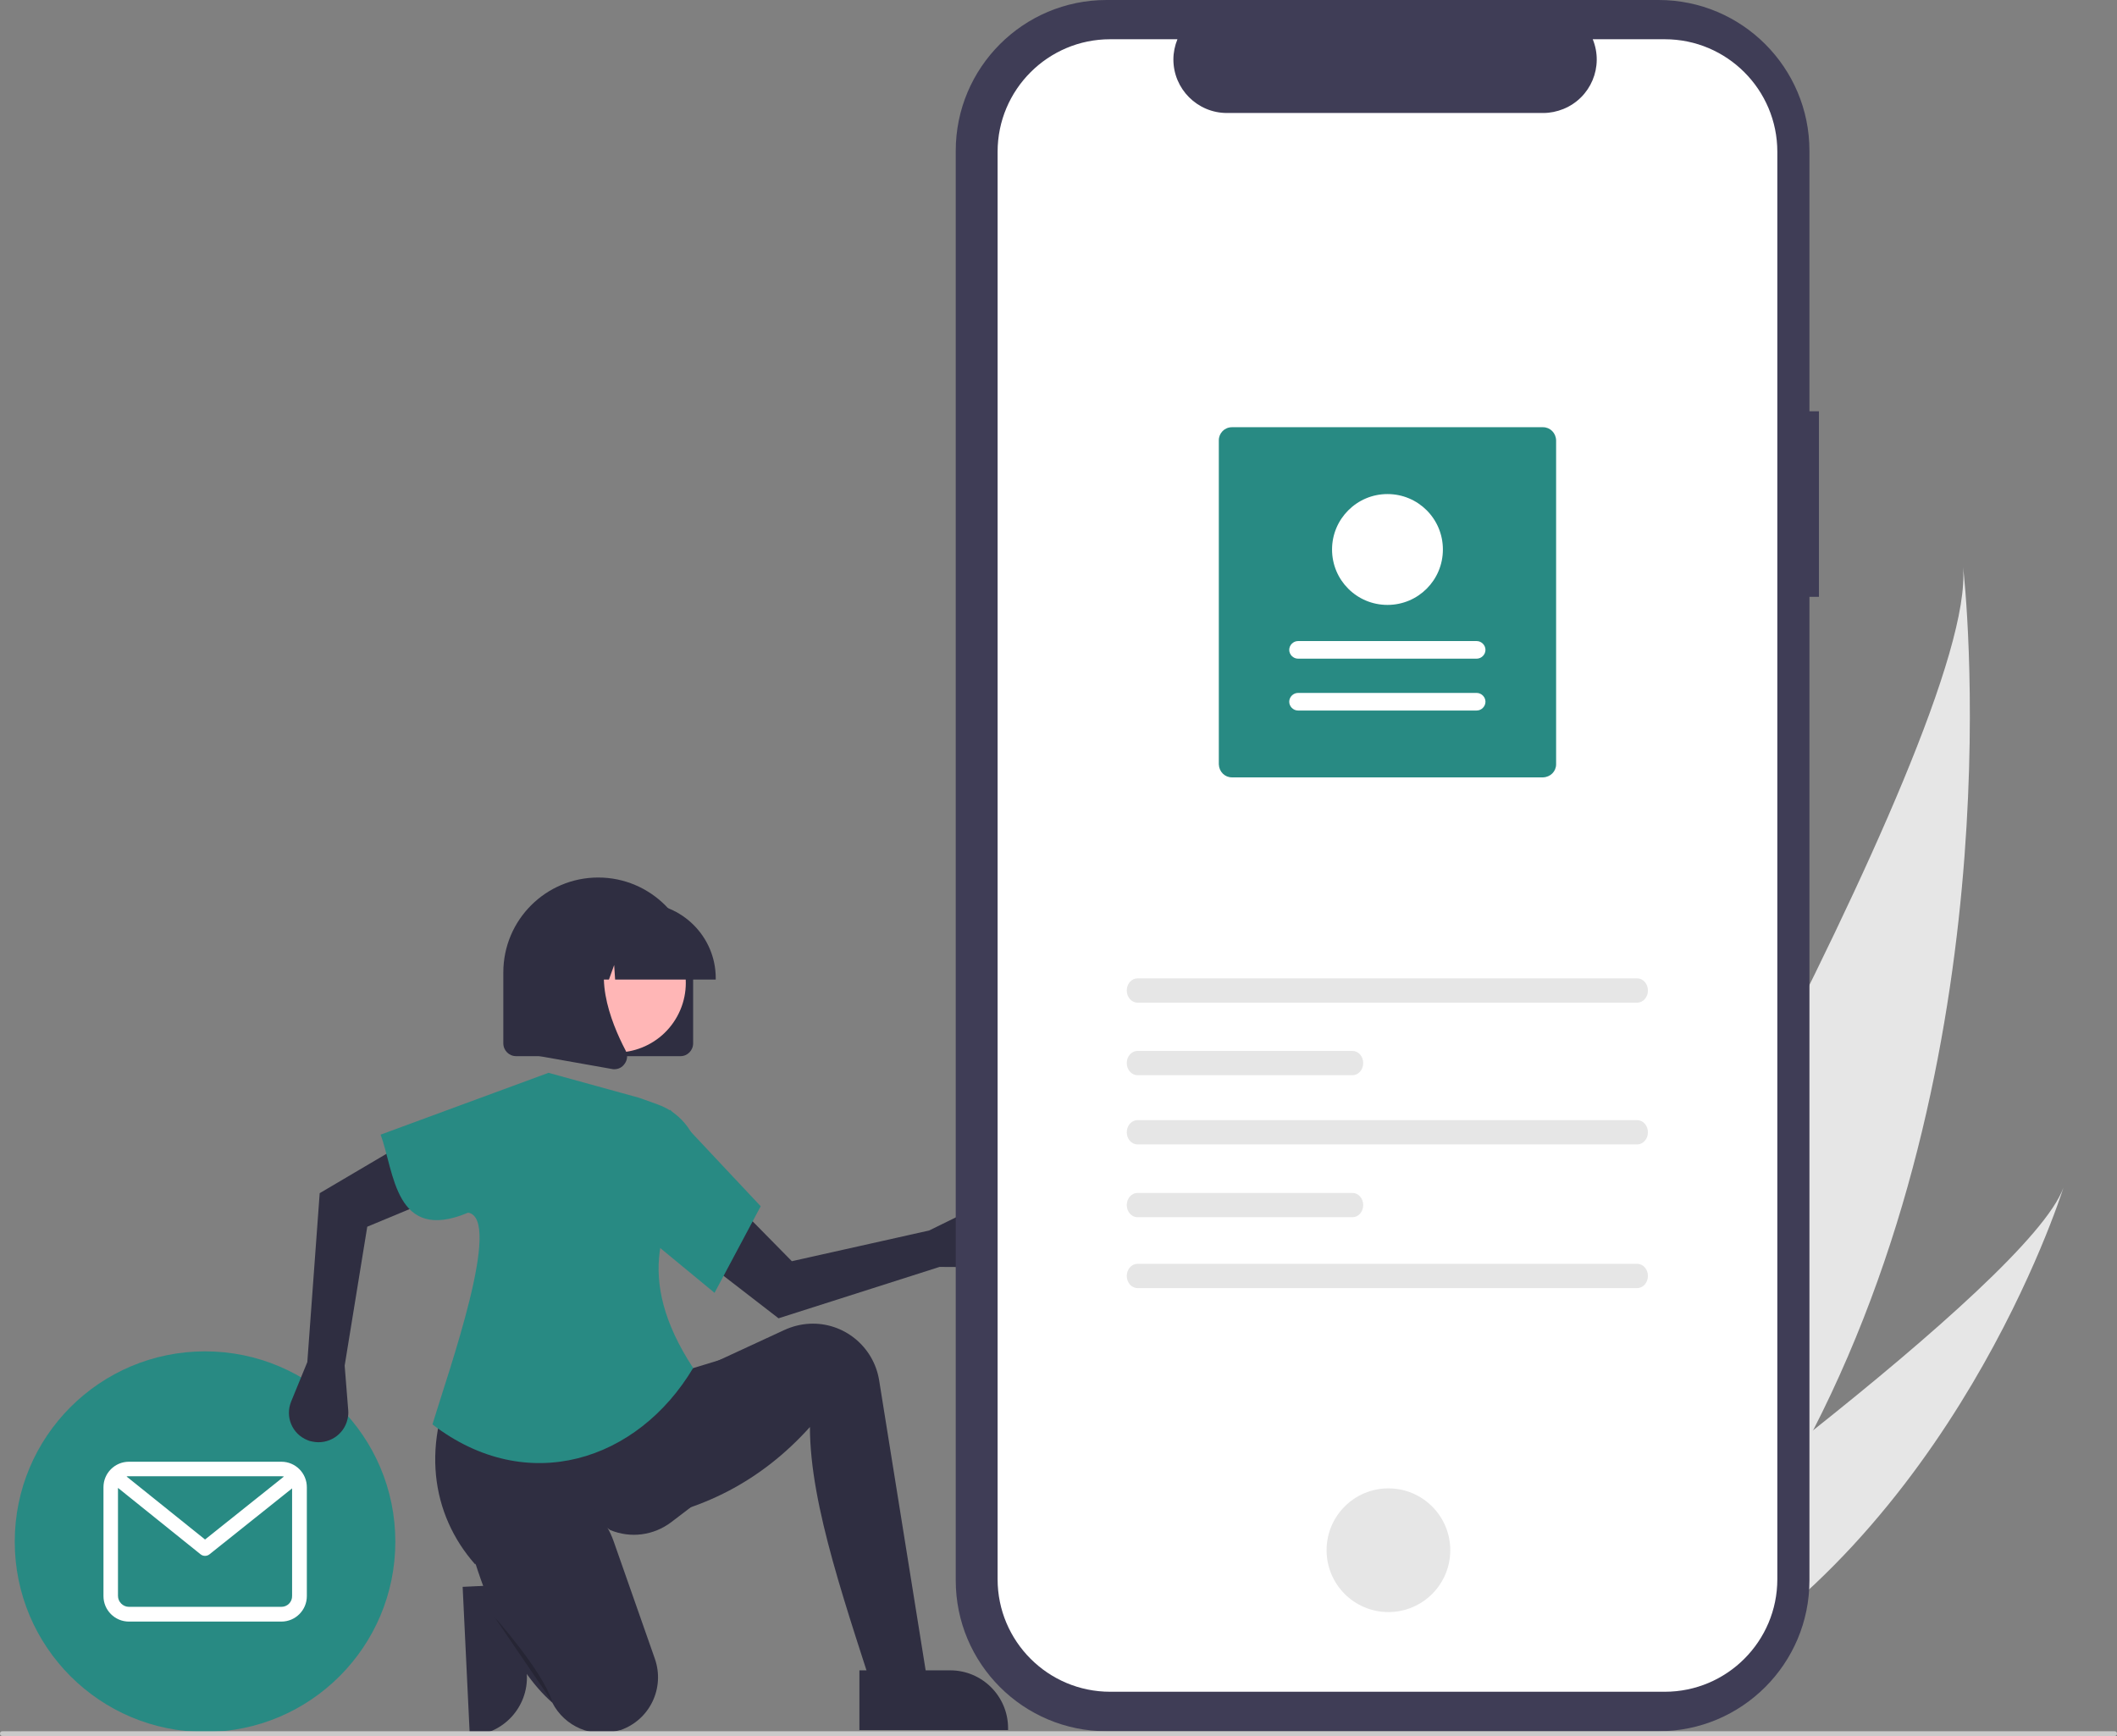 <?xml version="1.0" encoding="utf-8"?>
<!-- Generator: Adobe Illustrator 25.2.3, SVG Export Plug-In . SVG Version: 6.00 Build 0)  -->
<svg version="1.1" id="Layer_1" xmlns="http://www.w3.org/2000/svg" xmlns:xlink="http://www.w3.org/1999/xlink" x="0px" y="0px"
	 viewBox="0 0 890 729.8" style="enable-background:new 0 0 890 729.8;" xml:space="preserve">
<rect x="0" y="0" width="890" height="729.8" fill="#808080" stroke="none"/>
<style type="text/css">
	.st0{fill:#2F2E41;}
	.st1{fill:#E6E6E6;}
	.st2{fill:#288A83;}
	.st3{fill:#FFFFFF;}
	.st4{opacity:0.2;enable-background:new    ;}
	.st5{fill:#3F3D56;}
	.st6{fill:#FFB6B6;}
	.st7{fill:#CACACA;}
</style>
<path class="st0" d="M219.7,665.9l1.8,38.2l0,0c0.6,13.4-9.7,24.8-23.2,25.5l-0.8,0l-3-62.5L219.7,665.9z"/>
<path class="st1" d="M762.2,601.4c-18.2,35.5-41.2,69.8-70.4,100.8c-0.6,0.7-1.3,1.4-2,2.1l-69.1-32.7c0.4-0.7,0.9-1.5,1.4-2.4
	c29.7-50.8,208.9-360.6,203.2-430.8C826,244.3,847.2,435.7,762.2,601.4z"/>
<path class="st1" d="M705.1,708.5c-1,0.5-2,1.1-3,1.6l-51.8-24.5c0.7-0.5,1.6-1.1,2.5-1.8c15.9-11.4,63.1-45.6,109.3-82.4
	c49.7-39.5,98.2-82,105.4-102.2C866.1,503.8,820.6,645.1,705.1,708.5z"/>
<circle class="st2" cx="86.2" cy="648.1" r="80"/>
<path class="st3" d="M118.3,614.5H54.2c-5.9,0-10.7,4.8-10.7,10.7v45.8c0,5.9,4.8,10.7,10.7,10.7h64.1c5.9,0,10.7-4.8,10.7-10.7
	v-45.8C129,619.3,124.2,614.5,118.3,614.5z M118.3,620.6c0.4,0,0.8,0.1,1.1,0.1l-33.2,26.5l-33-26.5c0.3-0.1,0.6-0.1,0.9-0.1H118.3z
	 M118.3,675.5H54.2c-2.5,0-4.6-2.1-4.6-4.6v-45.4l34.7,27.9c1.1,0.9,2.7,0.9,3.8,0l34.7-27.7v45.1
	C122.9,673.5,120.8,675.5,118.3,675.5z"/>
<path class="st0" d="M395,532.6l17.9,0.1c6.9,0.1,12.5-5.5,12.6-12.4c0-0.7,0-1.4-0.2-2.1l0,0c-1.1-6.8-7.5-11.4-14.3-10.3
	c-1.2,0.2-2.4,0.6-3.5,1.1l-16.9,8.3l-57.7,12.9L308.1,505l-14.2,23.4l33.4,25.8L395,532.6z"/>
<path class="st0" d="M391.6,717.5l-21.1,4.1c-14.4-45.4-30-88.4-30-121.7c-20.4,22.7-45.7,35.7-75.4,39.7l3.2-50.3l24.3-13
	l37.2-17.2c3.3-1.5,6.8-2.4,10.4-2.6l0,0c14.4-0.8,27.1,9.5,29.4,23.8L391.6,717.5z"/>
<path class="st0" d="M290.6,633.5l-8.4,6.4c-7.4,5.6-17.1,6.9-25.7,3.3l0,0c-24.1-18-41.2-12.7-56.7,14.5
	c-18.6-21-23.2-51.3-6.6-82.7l92.1,2l18.7-5.7L290.6,633.5z"/>
<path class="st0" d="M260,727.5L260,727.5c-10.9,3.4-22.6-1.6-27.8-11.7c-8.3-7.3-15.3-17.7-21.3-30.4c-4.3-9.3-8.1-18.9-11.2-28.7
	c-4.2-12.9,2.8-27.1,15.9-30.9c0.4-0.1,0.8-0.2,1.2-0.3c17.4-4.5,35.3,5.6,41.2,22.5l17.3,49.3c4.3,12.3-2.1,25.7-14.4,30h0
	C260.5,727.3,260.3,727.4,260,727.5z"/>
<path class="st4" d="M207.9,679.8c0,0,20.3,22.7,24.3,35.7"/>
<path class="st0" d="M129.2,572.6l-6.8,16.6c-2.6,6.4,0.4,13.6,6.8,16.2c0.6,0.3,1.3,0.5,2,0.6l0,0c6.7,1.5,13.4-2.7,14.9-9.4
	c0.3-1.2,0.4-2.5,0.3-3.7l-1.5-18.8l9.5-58.4l32.7-13.6l-16.4-21.9l-36.3,21.4L129.2,572.6z"/>
<path class="st2" d="M291.4,575.1c-23.3,39.1-69.8,54.3-109.6,23.7c7-23,29.6-86.6,15-89c-31,13-31-17.5-36.8-32.8l70.6-26
	l38.1,10.5l7.8,2.8c10.4,3.7,17.4,13.5,17.6,24.5C278.1,512,266.3,536.7,291.4,575.1z"/>
<path class="st2" d="M300.4,543.5l-28-23.1l9.3-53.9l38.1,40.6L300.4,543.5z"/>
<path id="bc7f4772-a479-43ba-84b6-0038831d0625-70" class="st5" d="M764.7,172.9h-4V63.4c0-35-28.4-63.4-63.4-63.4l0,0H465.2
	c-35,0-63.4,28.4-63.4,63.4v0v601c0,35,28.4,63.4,63.4,63.4c0,0,0,0,0,0h232.1c35,0,63.4-28.4,63.4-63.4c0,0,0,0,0,0V250.9h4
	L764.7,172.9z"/>
<path id="e7549b14-e146-4c1f-8b4f-7638ef62aaf0-71" class="st3" d="M699.9,16.5h-30.3c4.7,11.5-0.8,24.6-12.3,29.3
	c-2.7,1.1-5.6,1.7-8.5,1.7h-133c-12.4,0-22.5-10.1-22.5-22.5c0-2.9,0.6-5.8,1.7-8.5h-28.3c-26.1,0-47.3,21.2-47.3,47.3v0v600.1
	c0,26.1,21.2,47.3,47.3,47.3h0h233.2c26.1,0,47.3-21.2,47.3-47.3v0v0l0,0V63.8C747.2,37.7,726,16.5,699.9,16.5L699.9,16.5
	L699.9,16.5L699.9,16.5z"/>
<circle id="f4a12a6a-3235-4aa9-87a4-fdfa38e5097e" class="st1" cx="583.7" cy="651.7" r="26"/>
<path class="st1" d="M478.2,411.3c-2.5,0-4.5,2.3-4.5,5.1c0,2.8,2,5.1,4.5,5.1h210.1c2.5,0,4.5-2.3,4.5-5.1c0-2.8-2-5.1-4.5-5.1
	H478.2z"/>
<path class="st1" d="M478.2,531.3c-2.5,0-4.5,2.3-4.5,5.1s2,5.1,4.5,5.1h210.1c2.5,0,4.5-2.3,4.5-5.1s-2-5.1-4.5-5.1H478.2z"/>
<path class="st1" d="M478.2,441.8c-2.5,0-4.5,2.3-4.5,5.1s2,5.1,4.5,5.1h90.4c2.5,0,4.5-2.3,4.5-5.1s-2-5.1-4.5-5.1H478.2z"/>
<path class="st1" d="M478.2,470.9c-2.5,0-4.5,2.3-4.5,5.1s2,5.1,4.5,5.1h210.1c2.5,0,4.5-2.3,4.5-5.1s-2-5.1-4.5-5.1H478.2z"/>
<path class="st1" d="M478.2,501.5c-2.5,0-4.5,2.3-4.5,5.1s2,5.1,4.5,5.1h90.4c2.5,0,4.5-2.3,4.5-5.1s-2-5.1-4.5-5.1H478.2z"/>
<path class="st2" d="M517.9,179.6h130.8c3,0,5.4,2.4,5.5,5.5v136.2c0,3-2.4,5.4-5.5,5.5H517.9c-3,0-5.4-2.4-5.5-5.5V185.1
	C512.4,182.1,514.8,179.6,517.9,179.6z"/>
<path class="st3" d="M620.8,298.7c2,0,3.7-1.7,3.7-3.7c0-2-1.7-3.7-3.7-3.7l0,0h-75.1c-2,0-3.7,1.7-3.7,3.7c0,2,1.7,3.7,3.7,3.7
	H620.8z"/>
<path class="st3" d="M620.8,276.9c2,0,3.7-1.7,3.7-3.7c0-2-1.7-3.7-3.7-3.7h-75.1c-2,0-3.7,1.7-3.7,3.7c0,2,1.7,3.7,3.7,3.7H620.8z"
	/>
<path class="st3" d="M583.3,207.7c12.9,0,23.3,10.4,23.3,23.3c0,12.9-10.4,23.3-23.3,23.3c-12.9,0-23.3-10.4-23.3-23.3l0,0l0,0
	C560,218.2,570.4,207.7,583.3,207.7z"/>
<path class="st0" d="M286.1,444h-69.1c-3,0-5.4-2.4-5.4-5.4v-29.8c0-22.1,17.9-39.9,39.9-39.9s39.9,17.9,39.9,39.9v29.8
	C291.4,441.6,289,444,286.1,444z"/>
<ellipse transform="matrix(0.48 -0.877 0.877 0.48 -227.462 442.214)" class="st6" cx="259.1" cy="412.9" rx="29.3" ry="29.3"/>
<path class="st0" d="M300.9,411.8h-42.3l-0.4-6.1l-2.2,6.1h-6.5l-0.9-12l-4.3,12h-12.6v-0.6c0-17.4,14.2-31.6,31.6-31.6h6
	c17.4,0,31.6,14.2,31.6,31.6V411.8z"/>
<path class="st0" d="M258.2,449.5c-0.3,0-0.6,0-0.9-0.1l-31-5.5v-51.2h34.1l-0.8,1c-11.7,13.7-2.9,35.9,3.4,47.9
	c1,1.8,0.8,4-0.4,5.6C261.6,448.7,260,449.5,258.2,449.5z"/>
<path class="st0" d="M361.3,702.2l38.2,0h0c13.4,0,24.3,10.9,24.3,24.3v0.8l-62.5,0L361.3,702.2z"/>
<path class="st7" d="M889,729.8H1c-0.6,0-1-0.4-1-1s0.4-1,1-1h888c0.6,0,1,0.4,1,1S889.6,729.8,889,729.8z"/>
</svg>
